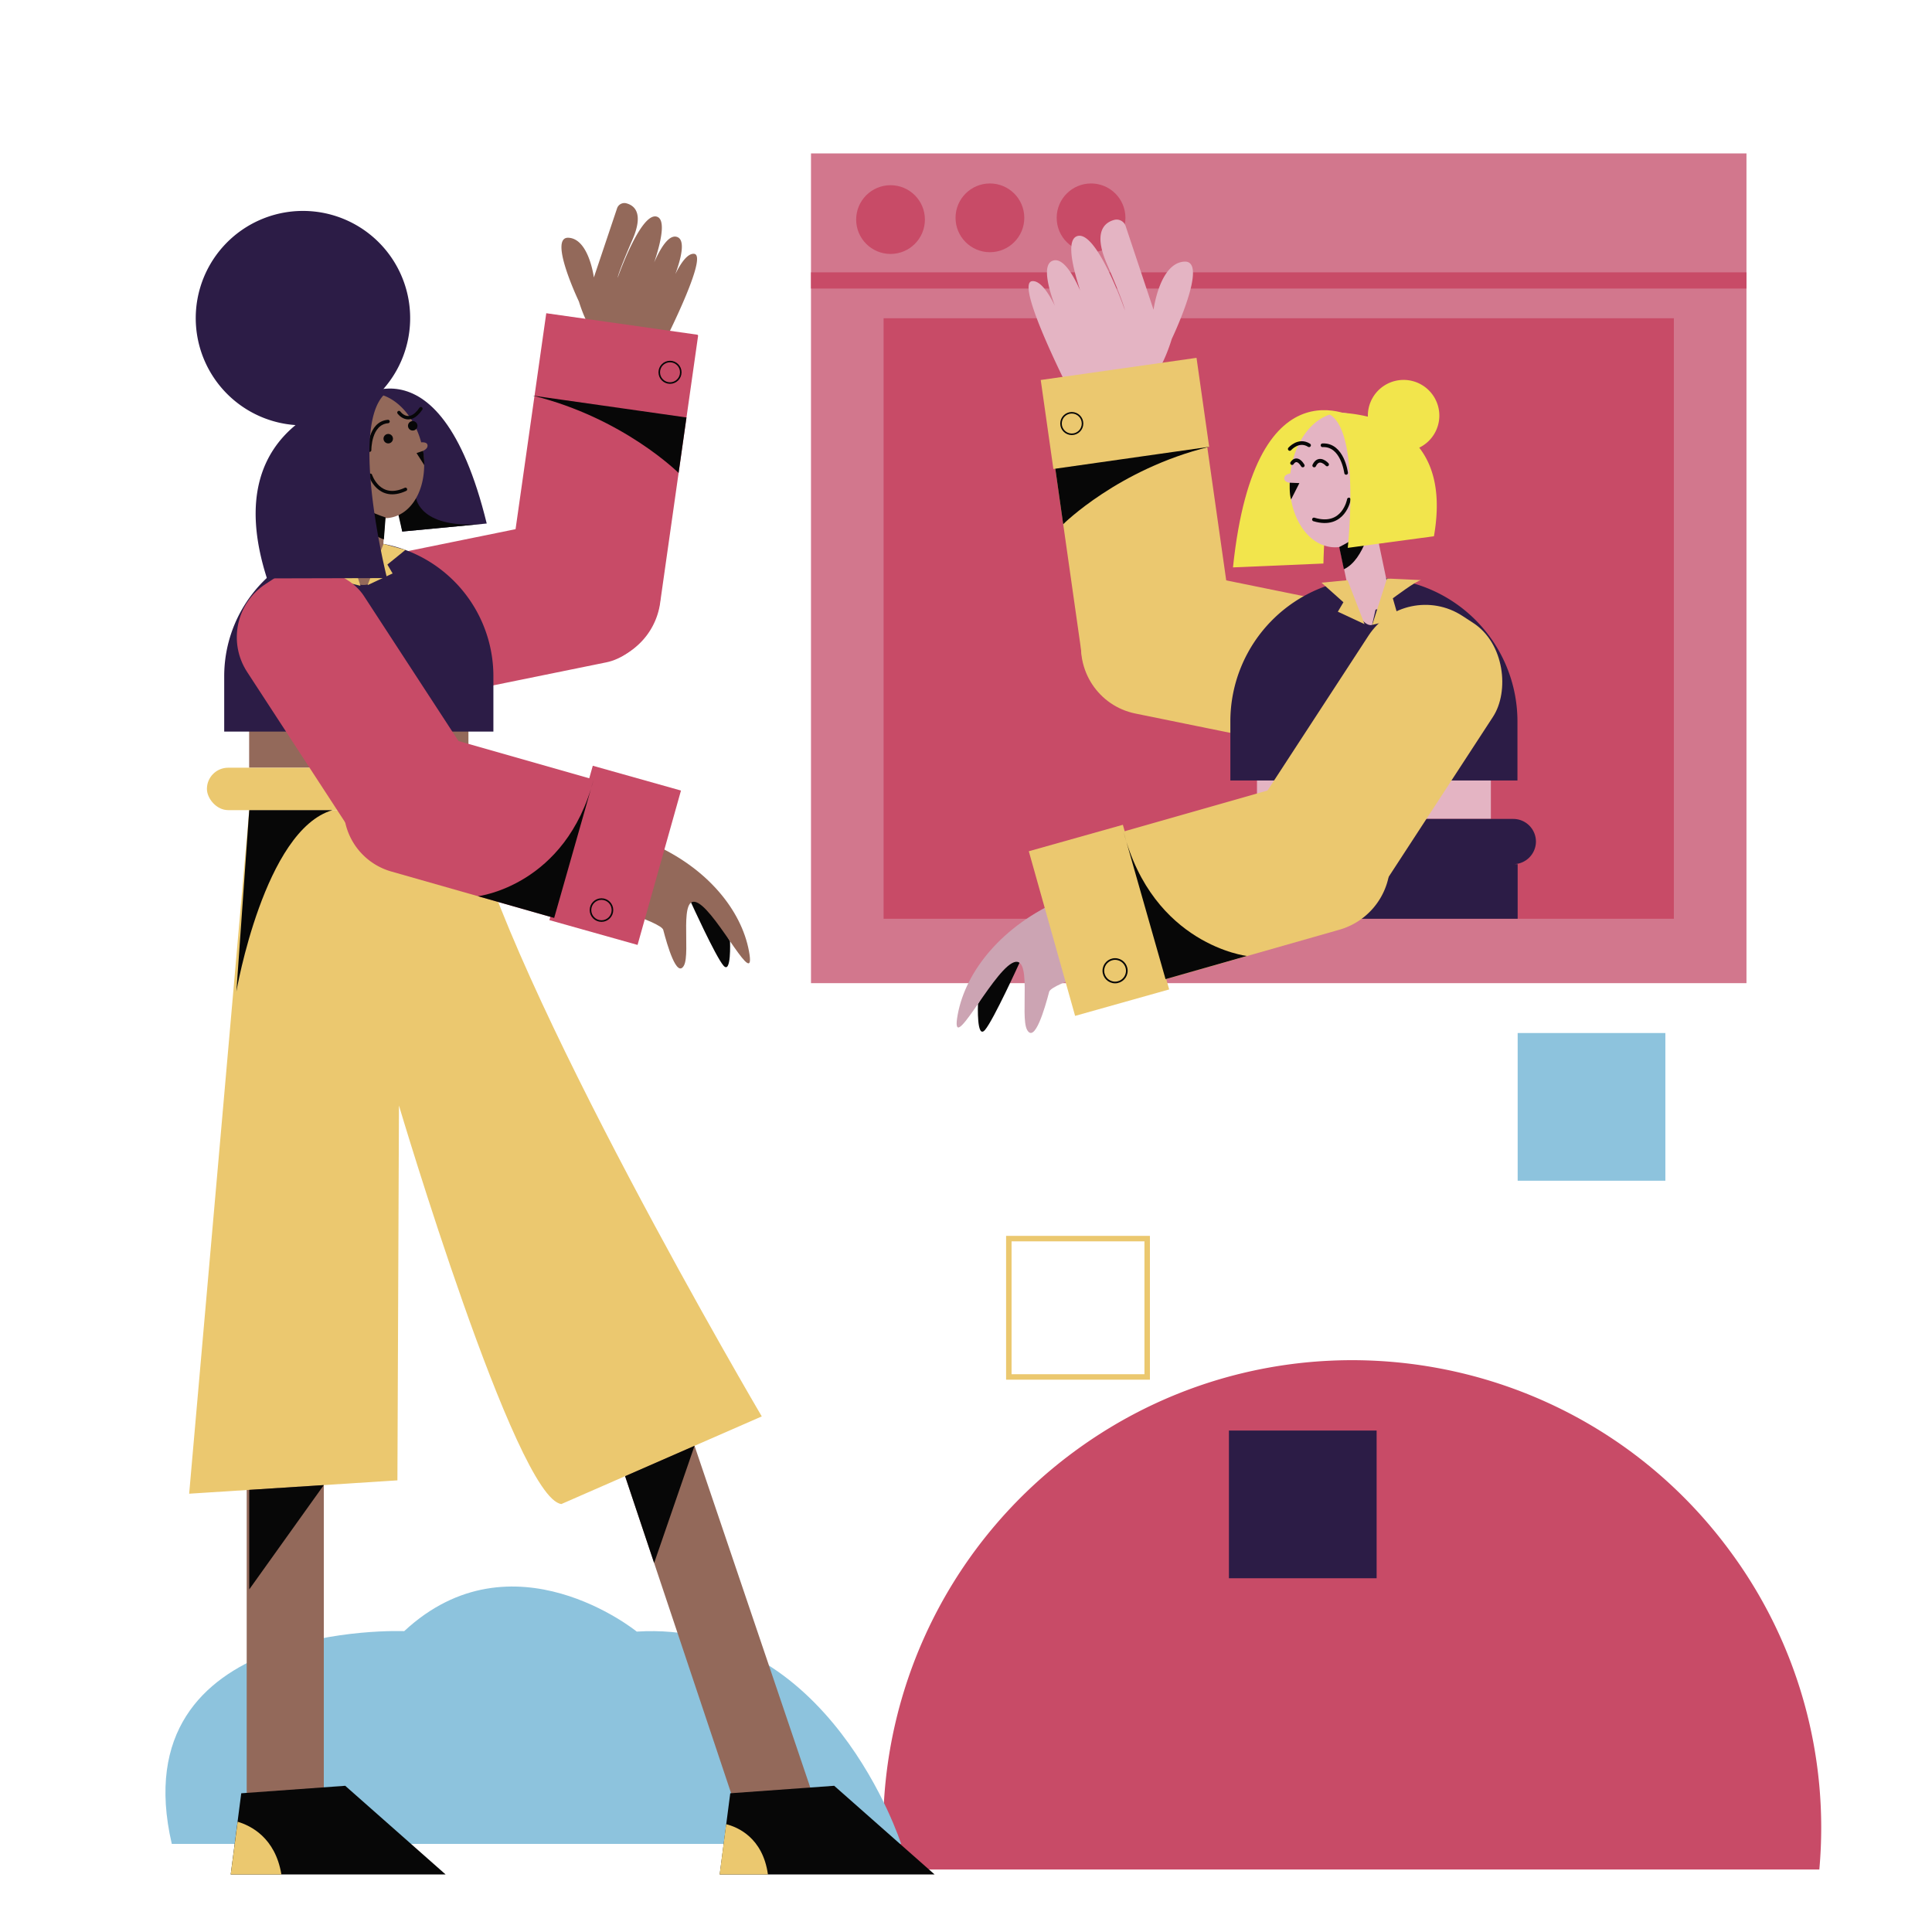 <svg xmlns="http://www.w3.org/2000/svg" viewBox="0 0 1000 1000"><title>Mesa de trabajo 37</title><g id="Layer_1" data-name="Layer 1"><rect x="419.77" y="79.41" width="484.2" height="429.47" fill="#d2778d"/><rect x="457.35" y="164.73" width="409.04" height="310.82" fill="#c84b67"/><line x1="419.77" y1="145.16" x2="903.97" y2="145.16" fill="none" stroke="#c84b67" stroke-miterlimit="10" stroke-width="8.39"/><path d="M941.68,967.66H458a242.85,242.85,0,0,1,97.57-216c107.83-79.78,260-57,339.64,50.86A240.59,240.59,0,0,1,941.68,967.66Z" fill="#c84b67"/><path d="M88.92,954.41H466.43s-37.2-116.12-136.85-109.9c0,0-64.32-52.32-120.35-.24C209.23,844.27,62,838.29,88.92,954.41Z" fill="#8dc3dd"/><rect x="522.17" y="641.1" width="71.61" height="71.61" fill="none" stroke="#ebc86f" stroke-miterlimit="10" stroke-width="2.83"/><rect x="636.09" y="740.45" width="76.45" height="76.45" fill="#2c1c46"/><rect x="785.54" y="534.69" width="76.45" height="76.45" fill="#8dc3dd"/><rect x="219.03" y="230.21" width="76.92" height="169.68" rx="35.13" transform="translate(0.16 630.23) rotate(-101.51)" fill="#c84b67"/><path d="M299.64,156.06s-16-33.51-5.41-33,13.15,20.55,13.15,20.55l12-35.75a4,4,0,0,1,4.88-2.61c4.06,1.1,9.08,5,3.1,18.81-7.66,17.62-7.65,19.7-7.65,19.7s12.15-34.78,20.49-31.54c7.63,3-5.56,34.24-5.56,34.24s8.28-27.18,16.11-23.69c7,3.12-5.09,28.48-5.09,28.48s7-20.68,13.68-19.86c7.84,1-18.36,51.51-18.36,51.51S312.54,197.63,299.64,156.06Z" fill="#93695a"/><path d="M269.94,166.84h78.86a.58.58,0,0,1,.58.58V307.16a36.13,36.13,0,0,1-36.13,36.13h-7.19a36.13,36.13,0,0,1-36.13-36.13V166.84a0,0,0,0,1,0,0Z" transform="translate(38.98 -41.04) rotate(8.09)" fill="#c84b67"/><circle cx="346.8" cy="192.7" r="5.57" fill="none" stroke="#070707" stroke-miterlimit="10" stroke-width="0.8"/><path d="M275.68,204.75l79.64,11.33-4.08,28.73S322.67,216.3,275.68,204.75Z" fill="#070707"/><path d="M705,217.94s-55.12-36.43-66.81,75.74l46.81-2S686.41,211.88,705,217.94Z" fill="#f2e54c"/><rect x="605.6" y="256.73" width="76.92" height="169.68" rx="35.13" transform="translate(180.83 904.51) rotate(-78.49)" fill="#ebc86f"/><rect x="650.6" y="398.62" width="121.06" height="25.26" transform="translate(1422.27 822.49) rotate(-180)" fill="#e4b4c3"/><path d="M636.83,299H785.44a0,0,0,0,1,0,0v30.58a74.3,74.3,0,0,1-74.3,74.3h0a74.3,74.3,0,0,1-74.3-74.3V299A0,0,0,0,1,636.83,299Z" transform="translate(1422.27 702.98) rotate(-180)" fill="#2c1c46"/><path d="M723.56,235.74a11.52,11.52,0,0,0-6.85,1.56c-2.62-13-10.76-22.69-21.16-23.58C682.16,212.58,670,226.46,667.89,245c-1.69.37-3,1.07-3.15,2.36-.19,1.53,1.15,2.24,2.83,2.54-.24,17.63,9.18,32.22,22,33.32a17.67,17.67,0,0,0,3.71-.07l4.32,20.45c1.69,8,7.12,21,12.58,19.88l1.8-7.92c5.47-1.15,7.19-8.18,5.5-16.17L711.32,270a43.06,43.06,0,0,0,5.09-12.86,11.59,11.59,0,1,0,7.15-21.37Z" fill="#e4b4c3"/><path d="M693.19,283.14s14.87-7.15,17-13.93c0,0-3.83,20.56-14.6,25.42Z" fill="#070707"/><path d="M696.75,244.77s-1.84-14.85-12.22-14.29" fill="none" stroke="#070707" stroke-linecap="round" stroke-miterlimit="10" stroke-width="1.9"/><path d="M795,435.58a11.74,11.74,0,0,0-11.71-11.7H637.19a11.71,11.71,0,1,0,0,23.41h8.16v28.26H785.54V447.29h-2.26A11.75,11.75,0,0,0,795,435.58Z" fill="#2c1c46"/><path d="M717.9,299.44s19.63.86,17.59.86-14.56,9.39-14.56,9.39l3,10.44-13.66,3.31Z" fill="#ebc86f"/><polygon points="697.5 300.3 706.29 323.06 692.47 316.62 695.35 311.72 684 301.59 697.5 300.3" fill="#ebc86f"/><path d="M527.66,498.42s-13.33,29.35-17.8,34.64-3.66-13.39-3.66-13.39,12.35-23.95,19.87-26.58S527.66,498.42,527.66,498.42Z" fill="#070707"/><path d="M674.5,404s-101.11,51.33-124.79,61.58c-31,13.41-49.83,37-54,59.56-4.24,23.07,17-20.49,28.07-26.59s3.93,27.57,7.86,34.54,9.16-11.15,11.41-19.75,139.59-44.05,139.59-44.05l0-69.25" fill="#cca4b3"/><rect x="674.95" y="306.81" width="76.92" height="169.68" rx="35.13" transform="translate(1097.15 1109.36) rotate(-146.9)" fill="#ebc86f"/><path d="M628.64,369h7.19A36.13,36.13,0,0,1,672,405.15V544.89a.58.58,0,0,1-.58.58H592.52a0,0,0,0,1,0,0V405.15A36.13,36.13,0,0,1,628.64,369Z" transform="translate(898.81 -276.06) rotate(74.1)" fill="#ebc86f"/><rect x="523.04" y="448.15" width="88.77" height="50.72" transform="matrix(-0.27, -0.96, 0.96, -0.27, 267.47, 1148.94)" fill="#ebc86f"/><circle cx="577.17" cy="502.46" r="6.07" fill="none" stroke="#070707" stroke-miterlimit="10" stroke-width="0.87"/><path d="M581.51,430.4l21.77,76.4,42.07-12S596.82,489.18,581.51,430.4Z" fill="#070707"/><circle cx="460.94" cy="113.65" r="17.79" fill="#c84b67"/><circle cx="512.38" cy="112.75" r="17.79" fill="#c84b67"/><circle cx="564.73" cy="112.75" r="17.79" fill="#c84b67"/><path d="M686.91,240.41s-4.18-4.68-6.68.53" fill="none" stroke="#070707" stroke-linecap="round" stroke-miterlimit="10" stroke-width="1.9"/><path d="M668.77,239.71s2.32-4,5.54,1.23" fill="none" stroke="#070707" stroke-linecap="round" stroke-miterlimit="10" stroke-width="1.9"/><path d="M667.57,232.38s4.59-5.33,10-1.91" fill="none" stroke="#070707" stroke-linecap="round" stroke-miterlimit="10" stroke-width="1.9"/><path d="M606.52,175.41s19.43-40.63,6.56-40-16,24.92-16,24.92L582.62,117a4.9,4.9,0,0,0-5.93-3.17c-4.92,1.33-11,6.13-3.75,22.81,9.29,21.37,9.27,23.89,9.27,23.89s-14.73-42.17-24.84-38.25c-9.26,3.59,6.75,41.52,6.75,41.52s-10-33-19.55-28.73c-8.53,3.8,6.18,34.54,6.18,34.54s-8.54-25.07-16.59-24.08c-9.5,1.18,22.26,62.46,22.26,62.46S590.87,225.82,606.52,175.41Z" fill="#e4b4c3"/><path d="M588.29,193.36h7.19a36.13,36.13,0,0,1,36.13,36.13V369.23a.58.58,0,0,1-.58.58H552.17a0,0,0,0,1,0,0V229.49A36.13,36.13,0,0,1,588.29,193.36Z" transform="translate(1217.52 477.07) rotate(171.91)" fill="#ebc86f"/><rect x="541.55" y="190.71" width="81.45" height="46.53" transform="translate(-24.32 84.08) rotate(-8.09)" fill="#ebc86f"/><circle cx="554.75" cy="219.22" r="5.57" fill="none" stroke="#070707" stroke-miterlimit="10" stroke-width="0.8"/><path d="M625.87,231.27,546.23,242.6l4.08,28.73S578.88,242.82,625.87,231.27Z" fill="#070707"/><path d="M180.22,209.14s46.55-40.88,71.71,61.83l-43.73,4.15S196.73,201.13,180.22,209.14Z" fill="#2c1c46"/><path d="M215.36,257.81s2,16.81,36.57,13.16l-43.73,4.15-2-8.66" fill="#070707"/><polygon points="425.69 943.81 387.36 954.9 311.32 727.49 346.8 710.88 425.69 943.81" fill="#93695a"/><rect x="127.69" y="752.39" width="39.91" height="182.26" fill="#93695a"/><rect x="128.96" y="373.69" width="113.5" height="23.68" fill="#93695a"/><path d="M185.72,280.34h0A69.66,69.66,0,0,1,255.38,350v28.68a0,0,0,0,1,0,0H116.05a0,0,0,0,1,0,0V350A69.66,69.66,0,0,1,185.72,280.34Z" fill="#2c1c46"/><path d="M221.28,230.4c-.17-1.24-1.55-1.55-3.27-1.44-4.45-16.62-17.38-27.69-29.54-25-9.55,2.15-15.87,12.19-16.65,24.6A10.87,10.87,0,1,0,174.63,247a40.22,40.22,0,0,0,6.61,11.59,9.62,9.62,0,0,0-.43,2.16l-2.31,32.14a9.53,9.53,0,0,0,19,1.37l1.87-26.05a16.84,16.84,0,0,0,3.45-.41c12-2.7,18.88-17.8,16.13-34.41C220.39,232.67,221.46,231.71,221.28,230.4Z" fill="#93695a"/><circle cx="213.62" cy="220.4" r="2.45" fill="#070707"/><path d="M199.57,267.83s-15.44-4.85-18.44-11.06c0,0,6.42,19.2,17.57,22.4Z" fill="#070707"/><circle cx="200.95" cy="227.06" r="2.45" fill="#070707"/><path d="M191.32,233s-.19-14,9.52-14.83" fill="none" stroke="#070707" stroke-linecap="round" stroke-miterlimit="10" stroke-width="1.78"/><path d="M206.5,213.54s5.15,7.15,11.35-2" fill="none" stroke="#070707" stroke-linecap="round" stroke-miterlimit="10" stroke-width="1.78"/><rect x="107.1" y="397.37" width="158.93" height="21.95" rx="10.98" fill="#ebc86f"/><path d="M129,419.32,97.91,773.14l107.79-6.91.8-194S267,775.86,290.59,778.48l103.7-45.35S262.2,508.78,242.47,419.32Z" fill="#ebc86f"/><polygon points="230.63 970.2 119.42 970.2 122.96 942.93 124.87 928.2 178.68 924.32 230.63 970.2" fill="#070707"/><path d="M145.64,970.2H119.42L123,942.93C129.67,944.89,142.5,951.09,145.64,970.2Z" fill="#ebc86f"/><polygon points="483.73 970.2 372.52 970.2 375.9 944.17 377.98 928.2 431.78 924.32 483.73 970.2" fill="#070707"/><path d="M397.48,970.2h-25l3.38-26C381.79,945.68,394.82,951.16,397.48,970.2Z" fill="#ebc86f"/><path d="M179.37,280.7s-18.12,5.61-16.21,5.61,13.37,4,13.37,4l-2.78,9.79,12.81,3.1Z" fill="#ebc86f"/><polygon points="198.49 281.51 190.26 302.86 203.21 296.81 200.51 292.21 209.86 284.63 198.49 281.51" fill="#ebc86f"/><path d="M357.74,467.26s12.49,27.52,16.68,32.48,3.43-12.55,3.43-12.55-11.57-22.45-18.62-24.92S357.74,467.26,357.74,467.26Z" fill="#070707"/><path d="M220.06,378.78s94.8,48.13,117,57.73c29.05,12.57,46.72,34.67,50.61,55.84,4,21.63-15.9-19.21-26.31-24.92s-3.69,25.85-7.38,32.38-8.58-10.46-10.69-18.52S212.41,440,212.41,440l0-64.92" fill="#93695a"/><rect x="147.52" y="287.62" width="72.12" height="159.09" rx="32.94" transform="translate(-170.72 159.84) rotate(-33.1)" fill="#c84b67"/><path d="M222.45,345.95h73.93a.55.55,0,0,1,.55.55v131a33.87,33.87,0,0,1-33.87,33.87h-6.74a33.87,33.87,0,0,1-33.87-33.87V345.95A0,0,0,0,1,222.45,345.95Z" transform="translate(743.09 296.33) rotate(105.9)" fill="#c84b67"/><rect x="278.84" y="420.13" width="83.23" height="47.55" transform="matrix(0.27, -0.96, 0.96, 0.27, -194.26, 630.5)" fill="#c84b67"/><circle cx="311.32" cy="471.05" r="5.69" fill="none" stroke="#070707" stroke-miterlimit="10" stroke-width="0.82"/><path d="M172.11,419.32H129l-6.65,93.89S136.77,429.57,172.11,419.32Z" fill="#070707"/><path d="M307.24,403.49l-20.4,71.63-39.45-11.24S292.9,458.6,307.24,403.49Z" fill="#070707"/><path d="M167.6,768.67,129,771.15v51.53Z" fill="#070707"/><polygon points="323.55 764.07 359.49 748.35 338.58 809.01 323.55 764.07" fill="#070707"/><path d="M667.57,249.85s-.29,5.77.69,8.69l4.3-8.49Z" fill="#070707"/><path d="M219,233.36a42.81,42.81,0,0,1,.6,7.38l-4-6.23Z" fill="#070707"/><path d="M191.73,246s4.38,13.64,18.13,7.29" fill="none" stroke="#070707" stroke-linecap="round" stroke-miterlimit="10" stroke-width="1.78"/><path d="M163.3,240s4.51-5,9.59,1.2" fill="none" stroke="#070707" stroke-linecap="round" stroke-miterlimit="10" stroke-width="1.78"/><path d="M168.58,233.06S165,235.31,171.7,240" fill="none" stroke="#070707" stroke-linecap="round" stroke-miterlimit="10" stroke-width="1.78"/><path d="M202.93,201.51s-1.91.09-5.09.51a55.49,55.49,0,1,0-44.86,18c-16.75,13.79-28.15,37.75-14.8,79.36l62.13-.16S178.2,211.56,202.93,201.51Z" fill="#2c1c46"/><path d="M698.19,258.54s-2.65,15-18.1,10.33" fill="none" stroke="#070707" stroke-linecap="round" stroke-miterlimit="10" stroke-width="1.9"/><path d="M727.37,248.14s-5.48-4.63-10,2.66" fill="none" stroke="#070707" stroke-linecap="round" stroke-miterlimit="10" stroke-width="1.9"/><path d="M720.78,241.53s4.12,1.86-2.29,7.77" fill="none" stroke="#070707" stroke-linecap="round" stroke-miterlimit="10" stroke-width="1.9"/><path d="M745,215.14a18.49,18.49,0,0,0-37,0c0,.18,0,.35,0,.53a74.83,74.83,0,0,0-21.92-2c18.74,4.78,11.51,69.9,11.51,69.9l44.61-6c3.85-21.9-.21-36.35-7.6-45.86A18.47,18.47,0,0,0,745,215.14Z" fill="#f2e54c"/></g></svg>